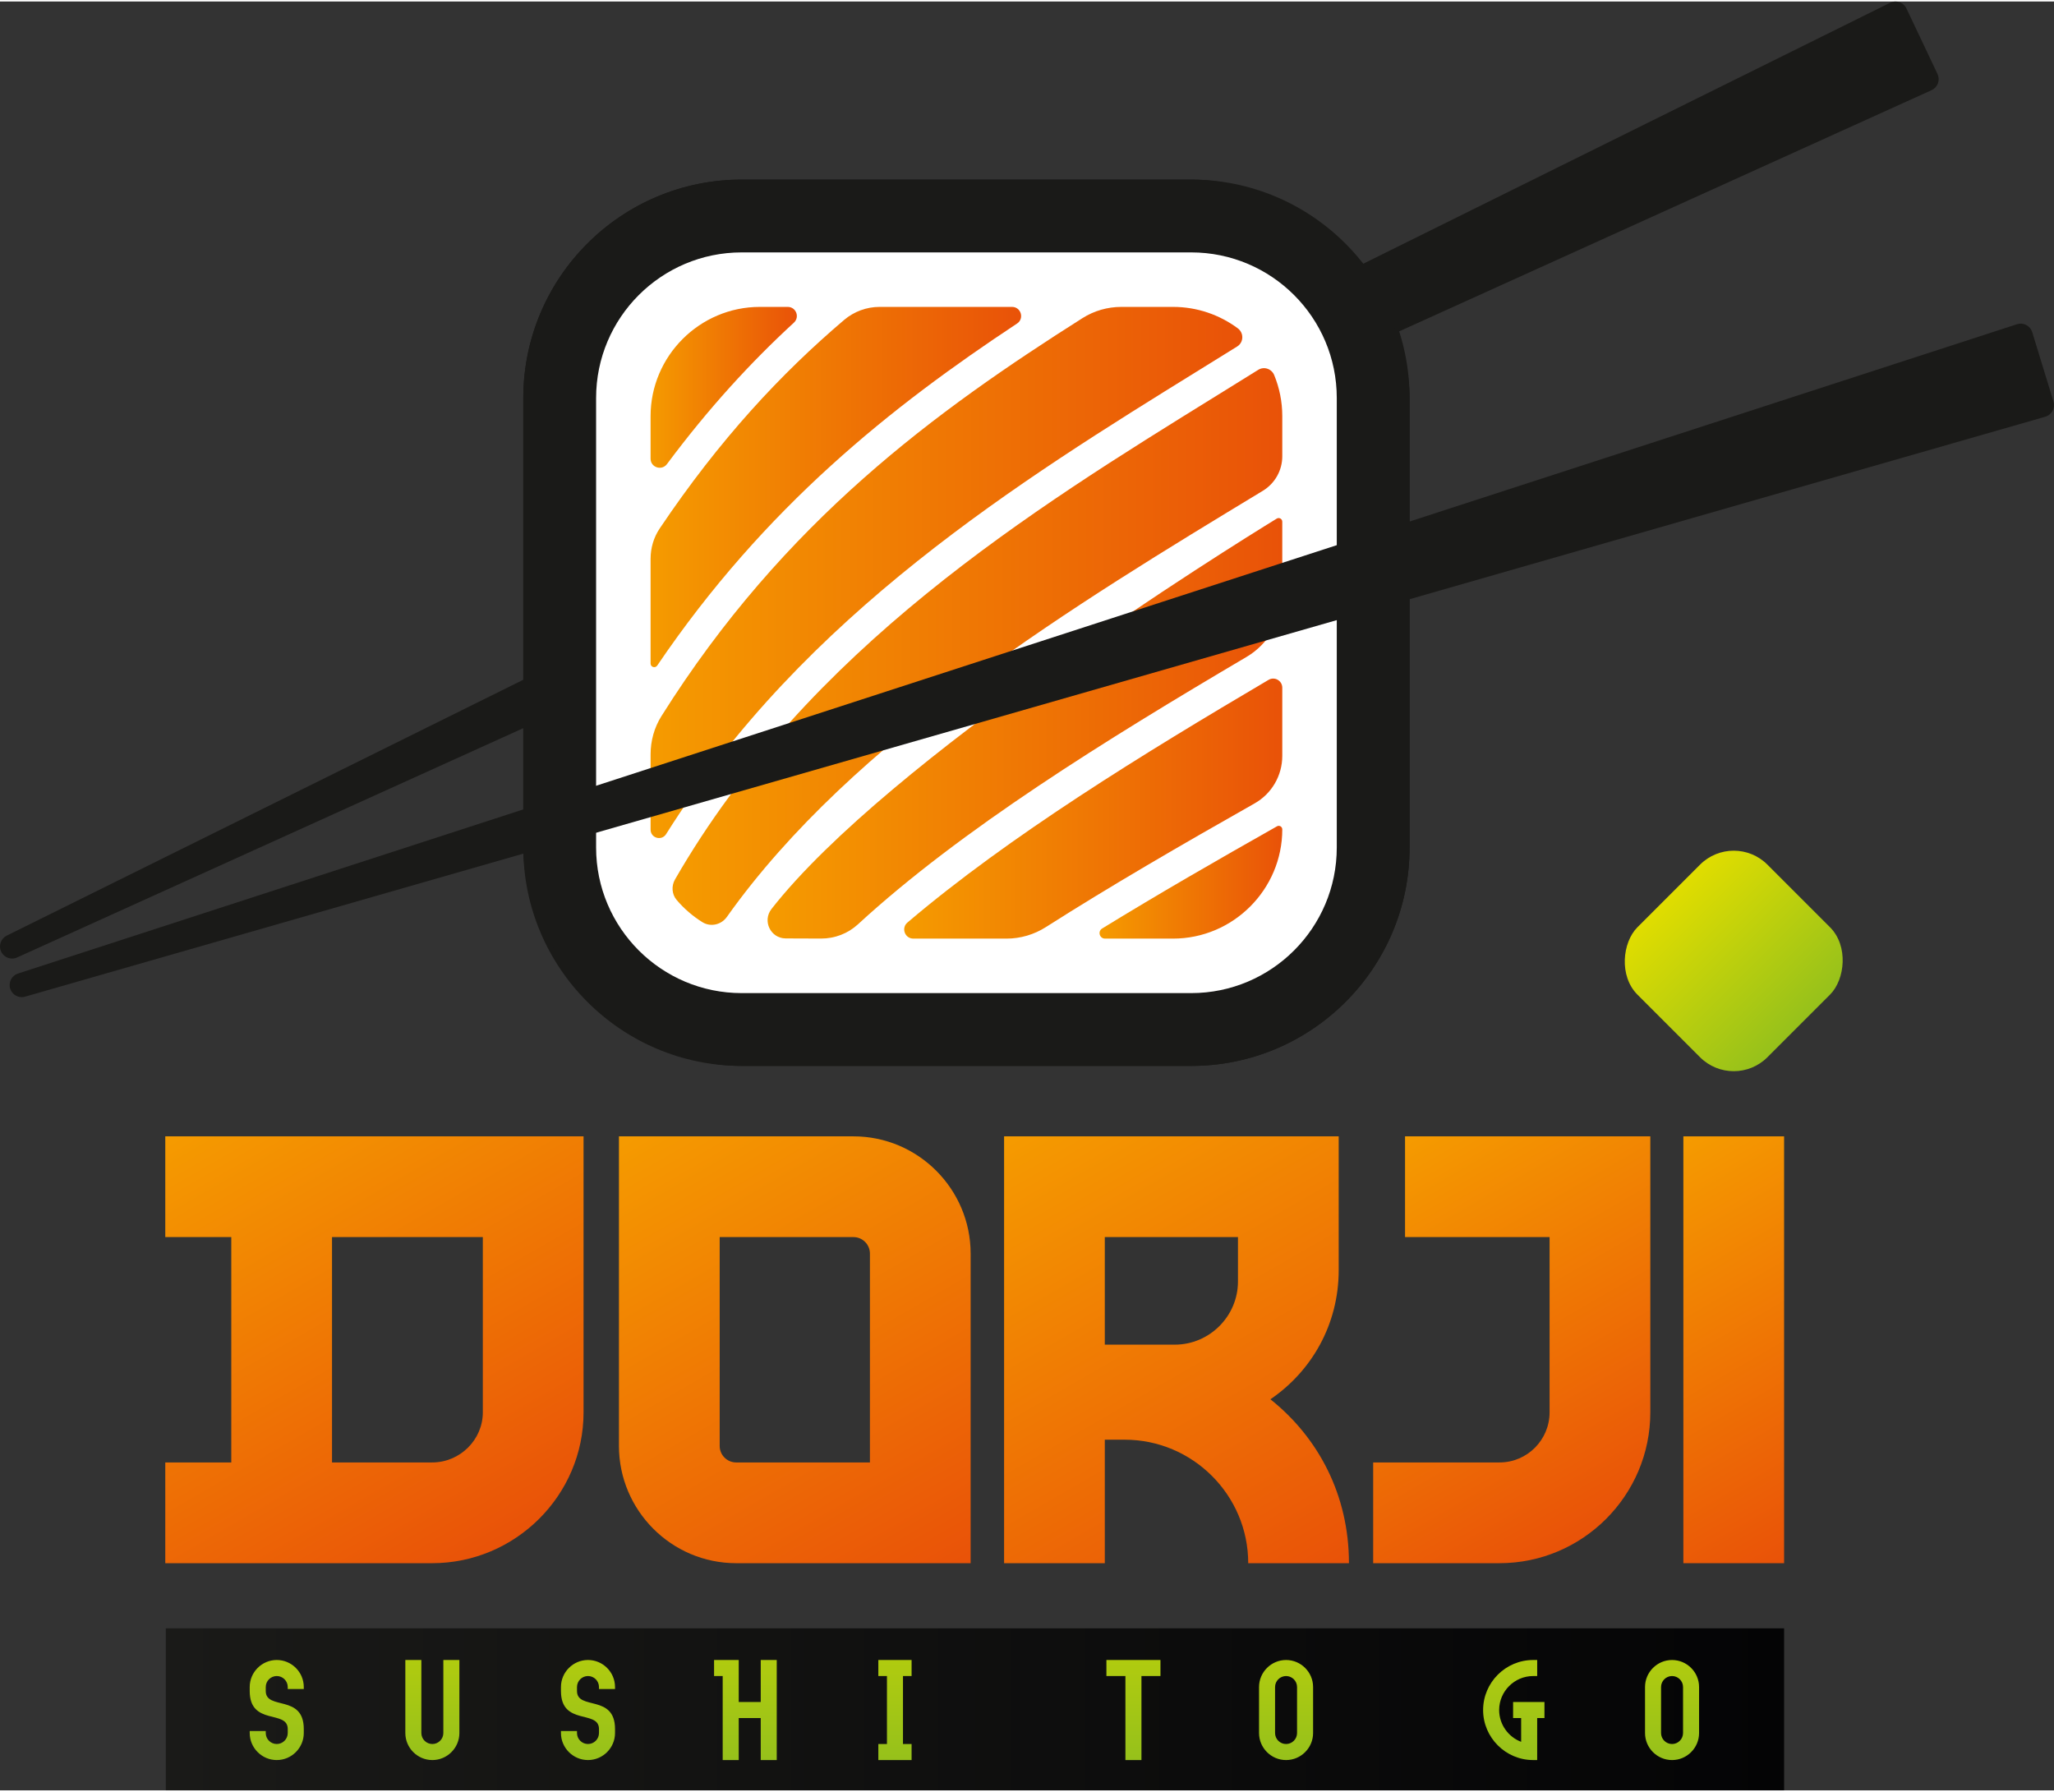 <?xml version="1.0" encoding="UTF-8"?>
<svg xmlns="http://www.w3.org/2000/svg" xmlns:xlink="http://www.w3.org/1999/xlink" id="uuid-86ca346f-d6a3-4061-a171-d85752b161d7" viewBox="0 0 287.469 250.351" width="235" height="205"><rect x="0" y="0" width="287.469" height="250.351" fill="#333333" stroke="none"/><defs><style>.uuid-3bf7cc9d-660d-42a5-86c3-55d75db168d7{fill:url(#uuid-9bea2df0-4239-48b1-8e09-26cf565b0241);}.uuid-3bf7cc9d-660d-42a5-86c3-55d75db168d7,.uuid-e20d2fc4-f77b-4c65-9ad5-5375ccfd2602,.uuid-9fe8cbba-ad82-4f7b-b8e8-b2ff55a9ebb9,.uuid-ae7aceaf-3289-43cc-88bf-53f6e99e8299,.uuid-74314b62-7d59-482c-8d51-a9807b36931d,.uuid-4e1741d4-c082-4085-9d9e-6238c5093a75,.uuid-a2b4d1cb-9e26-457b-b0c4-66fd489f310b,.uuid-2cb56f10-d7b2-49fe-a208-2ef607bd6218,.uuid-78d524a7-c69c-40fc-b5bb-be070ba44fe1,.uuid-f404d5a8-2380-4516-a7e6-c3a7e45f653a,.uuid-0aa82bd9-1fdc-4538-8c0f-0b266f899b9b,.uuid-7aaa4e33-f90c-4d95-8a93-4e9a26f1bb26,.uuid-78726934-81c5-4f1c-a228-279717f620c8,.uuid-4c19ea75-74b6-413a-af34-340effbe2611,.uuid-9d967b78-6508-42a1-a2a7-34d7e7d67359,.uuid-8d536971-ffc4-4737-819e-82a275a9c627,.uuid-274ffed5-c6ea-43ef-a895-e6ae4c53c5dd{stroke-width:0px;}.uuid-e20d2fc4-f77b-4c65-9ad5-5375ccfd2602{fill:url(#uuid-6b5bcc7b-5459-4be9-b693-a5a185959c38);}.uuid-9fe8cbba-ad82-4f7b-b8e8-b2ff55a9ebb9{fill:url(#uuid-fcdea8c7-d729-4bda-8418-ff5b94569b95);}.uuid-ae7aceaf-3289-43cc-88bf-53f6e99e8299{fill:url(#uuid-ab80f52e-2ac5-4d74-a343-355a7d1c0a25);}.uuid-74314b62-7d59-482c-8d51-a9807b36931d{fill:#1a1a18;}.uuid-4e1741d4-c082-4085-9d9e-6238c5093a75{fill:url(#uuid-99a7fe07-e661-4f2b-9b98-abb86416fadf);}.uuid-a2b4d1cb-9e26-457b-b0c4-66fd489f310b{fill:url(#uuid-c733a92e-39c7-4034-a8be-0f76f3e87b10);}.uuid-2cb56f10-d7b2-49fe-a208-2ef607bd6218{fill:url(#uuid-18b7b63e-0c63-4d59-8b8f-5e22390b8120);}.uuid-78d524a7-c69c-40fc-b5bb-be070ba44fe1{fill:url(#uuid-49318111-23bd-4e67-80f0-259ed4abce8d);}.uuid-f404d5a8-2380-4516-a7e6-c3a7e45f653a{fill:url(#uuid-a4b6dffc-e994-4121-9408-d5753f91542e);}.uuid-0aa82bd9-1fdc-4538-8c0f-0b266f899b9b{fill:url(#uuid-a307756d-fd10-4ca9-addc-7def53cede46);}.uuid-7aaa4e33-f90c-4d95-8a93-4e9a26f1bb26{fill:url(#uuid-68dd4d83-4218-4509-b303-35db1773183a);}.uuid-78726934-81c5-4f1c-a228-279717f620c8{fill:url(#uuid-9f9d4416-0f15-4a3a-905a-442c3469fab7);}.uuid-4c19ea75-74b6-413a-af34-340effbe2611{fill:url(#uuid-a1e1bc60-e273-46a3-8a89-f952ac82ad94);}.uuid-9d967b78-6508-42a1-a2a7-34d7e7d67359{fill:#fff;}.uuid-8d536971-ffc4-4737-819e-82a275a9c627{fill:url(#uuid-23ba9e41-db21-4685-b06a-648b124dc33c);}.uuid-274ffed5-c6ea-43ef-a895-e6ae4c53c5dd{fill:url(#uuid-c2f2b255-0c86-4727-9c6f-b940e7e41f12);}</style><linearGradient id="uuid-9f9d4416-0f15-4a3a-905a-442c3469fab7" x1="32.151" y1="153.613" x2="68.771" y2="217.04" gradientUnits="userSpaceOnUse"><stop offset="0" stop-color="#f59b00"/><stop offset="1" stop-color="#e95208"/></linearGradient><linearGradient id="uuid-c733a92e-39c7-4034-a8be-0f76f3e87b10" x1="92.151" y1="155.631" x2="130.322" y2="221.746" xlink:href="#uuid-9f9d4416-0f15-4a3a-905a-442c3469fab7"/><linearGradient id="uuid-9bea2df0-4239-48b1-8e09-26cf565b0241" x1="145.155" y1="156.148" x2="183.088" y2="221.849" xlink:href="#uuid-9f9d4416-0f15-4a3a-905a-442c3469fab7"/><linearGradient id="uuid-23ba9e41-db21-4685-b06a-648b124dc33c" x1="194.911" y1="159.821" x2="225.492" y2="212.789" xlink:href="#uuid-9f9d4416-0f15-4a3a-905a-442c3469fab7"/><linearGradient id="uuid-68dd4d83-4218-4509-b303-35db1773183a" x1="227.95" y1="163.236" x2="257.341" y2="214.141" xlink:href="#uuid-9f9d4416-0f15-4a3a-905a-442c3469fab7"/><linearGradient id="uuid-6b5bcc7b-5459-4be9-b693-a5a185959c38" x1="23.205" y1="239.012" x2="249.694" y2="239.012" gradientUnits="userSpaceOnUse"><stop offset="0" stop-color="#1a1a18"/><stop offset="1" stop-color="#040405"/></linearGradient><linearGradient id="uuid-99a7fe07-e661-4f2b-9b98-abb86416fadf" x1="94.127" y1="90.268" x2="179.462" y2="90.268" xlink:href="#uuid-9f9d4416-0f15-4a3a-905a-442c3469fab7"/><linearGradient id="uuid-ab80f52e-2ac5-4d74-a343-355a7d1c0a25" x1="91.054" y1="79.908" x2="173.868" y2="79.908" xlink:href="#uuid-9f9d4416-0f15-4a3a-905a-442c3469fab7"/><linearGradient id="uuid-c2f2b255-0c86-4727-9c6f-b940e7e41f12" x1="91.054" y1="53.997" x2="111.525" y2="53.997" xlink:href="#uuid-9f9d4416-0f15-4a3a-905a-442c3469fab7"/><linearGradient id="uuid-49318111-23bd-4e67-80f0-259ed4abce8d" x1="153.888" y1="123.257" x2="179.462" y2="123.257" xlink:href="#uuid-9f9d4416-0f15-4a3a-905a-442c3469fab7"/><linearGradient id="uuid-a1e1bc60-e273-46a3-8a89-f952ac82ad94" x1="91.054" y1="67.95" x2="142.913" y2="67.95" xlink:href="#uuid-9f9d4416-0f15-4a3a-905a-442c3469fab7"/><linearGradient id="uuid-18b7b63e-0c63-4d59-8b8f-5e22390b8120" x1="126.548" y1="112.952" x2="179.462" y2="112.952" xlink:href="#uuid-9f9d4416-0f15-4a3a-905a-442c3469fab7"/><linearGradient id="uuid-fcdea8c7-d729-4bda-8418-ff5b94569b95" x1="107.429" y1="101.715" x2="179.462" y2="101.715" xlink:href="#uuid-9f9d4416-0f15-4a3a-905a-442c3469fab7"/><linearGradient id="uuid-a4b6dffc-e994-4121-9408-d5753f91542e" x1="136.373" y1="232.105" x2="136.373" y2="246.108" gradientUnits="userSpaceOnUse"><stop offset="0" stop-color="#b0cb0f"/><stop offset="1" stop-color="#96c11b"/></linearGradient><linearGradient id="uuid-a307756d-fd10-4ca9-addc-7def53cede46" x1="143.849" y1="1702.666" x2="169.576" y2="1702.666" gradientTransform="translate(85.933 -1568.392)" gradientUnits="userSpaceOnUse"><stop offset="0" stop-color="#e0dd00"/><stop offset="1" stop-color="#96c11b"/></linearGradient></defs><path class="uuid-74314b62-7d59-482c-8d51-a9807b36931d" d="M271.165,10.143l-4.35-9.176c-.194-.41-.545-.725-.975-.874-.427-.148-.899-.119-1.306.083L.942,130.73c-.828.41-1.174,1.407-.778,2.242.289.609.896.968,1.53.968.233,0,.471-.049.697-.151L270.334,12.41c.414-.187.734-.533.891-.959s.135-.897-.06-1.308Z"/><path class="uuid-78726934-81c5-4f1c-a228-279717f620c8" d="M23.132,172.918h9.238v31.54h-9.238v14.098h37.354c11.628,0,21.186-9.478,21.186-21.106v-38.629H23.132v14.098ZM46.468,172.918h21.106v24.531c0,3.823-3.185,7.008-7.088,7.008h-14.018v-31.54Z"/><path class="uuid-a2b4d1cb-9e26-457b-b0c4-66fd489f310b" d="M119.44,158.821h-32.814v43.328c0,9,7.327,16.407,16.407,16.407h32.814v-43.327c0-9-7.327-16.408-16.407-16.408ZM121.751,204.458h-18.717c-1.274,0-2.31-1.035-2.31-2.309v-29.231h18.717c1.274,0,2.31,1.035,2.31,2.31v29.23Z"/><path class="uuid-3bf7cc9d-660d-42a5-86c3-55d75db168d7" d="M177.801,195.618c5.734-3.903,9.558-10.435,9.558-18.08v-18.717h-46.832v59.735h14.097v-17.283h2.788c9.478,0,17.283,7.725,17.283,17.283h14.098c0-9.558-4.301-17.601-10.991-22.938ZM173.261,179.131c0,4.859-3.982,8.841-8.841,8.841h-9.797v-15.053h18.638v6.212Z"/><path class="uuid-8d536971-ffc4-4737-819e-82a275a9c627" d="M196.643,172.918h20.23v24.531c0,3.823-3.106,7.008-7.008,7.008h-17.681v14.098h17.681c11.628,0,21.106-9.478,21.106-21.106v-38.629h-34.328v14.098Z"/><rect class="uuid-7aaa4e33-f90c-4d95-8a93-4e9a26f1bb26" x="235.597" y="158.821" width="14.097" height="59.735"/><rect class="uuid-e20d2fc4-f77b-4c65-9ad5-5375ccfd2602" x="23.205" y="227.673" width="226.489" height="22.677"/><rect class="uuid-9d967b78-6508-42a1-a2a7-34d7e7d67359" x="78.332" y="30.018" width="113.852" height="113.852" rx="25.476" ry="25.476"/><path class="uuid-74314b62-7d59-482c-8d51-a9807b36931d" d="M166.707,148.965h-62.899c-16.857,0-30.571-13.715-30.571-30.571v-62.899c0-16.857,13.714-30.571,30.571-30.571h62.899c16.857,0,30.572,13.714,30.572,30.571v62.899c0,16.856-13.715,30.571-30.572,30.571ZM103.808,35.113c-11.238,0-20.381,9.143-20.381,20.381v62.899c0,11.238,9.143,20.381,20.381,20.381h62.899c11.238,0,20.382-9.143,20.382-20.381v-62.899c0-11.238-9.144-20.381-20.382-20.381h-62.899Z"/><rect class="uuid-74314b62-7d59-482c-8d51-a9807b36931d" x="73.237" y="24.923" width="124.043" height="124.042" rx="30.571" ry="30.571"/><path class="uuid-9d967b78-6508-42a1-a2a7-34d7e7d67359" d="M103.808,35.113h62.9c11.248,0,20.381,9.132,20.381,20.381v62.898c0,11.249-9.133,20.382-20.382,20.382h-62.899c-11.248,0-20.381-9.132-20.381-20.381v-62.899c0-11.248,9.132-20.381,20.381-20.381Z"/><path class="uuid-4e1741d4-c082-4085-9d9e-6238c5093a75" d="M178.333,52.289c-.363-.887-1.42-1.25-2.233-.743-1.897,1.183-3.827,2.378-5.79,3.592-25.972,16.067-57.236,35.412-75.84,67.73-.523.909-.448,2.071.231,2.87,1.032,1.213,2.249,2.265,3.607,3.11,1.144.712,2.639.367,3.418-.732,17.669-24.898,48.841-43.787,74.984-59.621l.028-.017c1.691-1.024,2.724-2.857,2.724-4.834v-5.62c0-2.027-.403-3.963-1.129-5.736Z"/><path class="uuid-ae7aceaf-3289-43cc-88bf-53f6e99e8299" d="M168.031,51.454c1.732-1.071,3.441-2.128,5.12-3.174.923-.575.958-1.895.085-2.542-2.539-1.881-5.675-2.998-9.06-2.998h-7.239c-1.925,0-3.812.54-5.438,1.571-20.37,12.917-41.727,28.32-58.932,55.706-1.004,1.598-1.513,3.457-1.513,5.343v10.537c.002,1.184,1.546,1.623,2.175.621,19.279-30.701,49.501-49.414,74.802-65.065Z"/><path class="uuid-274ffed5-c6ea-43ef-a895-e6ae4c53c5dd" d="M93.349,64.735c5.824-7.826,11.747-14.261,17.761-19.789.855-.786.299-2.206-.862-2.206h-3.909c-8.407,0-15.286,6.878-15.286,15.286v5.957c0,1.226,1.563,1.736,2.295.753Z"/><path class="uuid-78d524a7-c69c-40fc-b5bb-be070ba44fe1" d="M178.724,115.431c-8.34,4.712-16.685,9.518-24.473,14.302-.656.403-.364,1.414.406,1.414h9.519c8.407,0,15.286-6.878,15.286-15.286,0-.378-.408-.617-.737-.431Z"/><path class="uuid-4c19ea75-74b6-413a-af34-340effbe2611" d="M91.984,92.932c15.078-22.252,32.876-36.31,50.358-47.862,1.052-.695.556-2.33-.706-2.33h-18.534c-1.821,0-3.58.65-4.967,1.829-8.802,7.482-17.413,16.689-25.808,29.184-.838,1.247-1.273,2.724-1.273,4.227v14.674c0,.503.648.694.93.278Z"/><path class="uuid-2cb56f10-d7b2-49fe-a208-2ef607bd6218" d="M177.545,94.934c-17.552,10.348-36.321,21.862-50.546,33.966-.904.769-.357,2.247.83,2.247h13.05c1.954,0,3.86-.568,5.507-1.618,8.987-5.725,18.984-11.523,29.204-17.304,2.395-1.354,3.872-3.896,3.872-6.647v-9.543c0-.986-1.067-1.602-1.916-1.101Z"/><path class="uuid-9fe8cbba-ad82-4f7b-b8e8-b2ff55a9ebb9" d="M178.689,72.367c-6.651,4.082-54.383,33.763-70.71,54.629-1.308,1.672-.138,4.115,1.986,4.125,1.671.008,3.48.014,4.953.018,1.908.006,3.748-.697,5.152-1.988,14.471-13.307,34.653-25.782,54.385-37.423,3.105-1.832,5.007-5.167,5.007-8.772v-10.152c0-.398-.433-.645-.772-.437Z"/><path class="uuid-74314b62-7d59-482c-8d51-a9807b36931d" d="M287.395,55.991l-2.97-9.711c-.133-.434-.434-.796-.837-1.006-.402-.209-.874-.248-1.304-.108L2.518,136.036c-.878.285-1.366,1.222-1.096,2.104.223.728.893,1.198,1.618,1.198.155,0,.312-.021.468-.066L286.244,58.113c.436-.126.805-.42,1.02-.82.217-.399.264-.868.131-1.302Z"/><path class="uuid-f404d5a8-2380-4516-a7e6-c3a7e45f653a" d="M34.949,242.045h2.245v.28c0,.846.691,1.537,1.54,1.537.846,0,1.537-.691,1.537-1.537v-.56c0-2.738-5.322-.396-5.322-5.319v-.56c0-2.079,1.702-3.782,3.785-3.782,2.08,0,3.782,1.703,3.782,3.782v.279h-2.245v-.279c0-.846-.691-1.537-1.537-1.537-.849,0-1.54.691-1.54,1.537v.56c0,2.738,5.322.398,5.322,5.319v.56c0,2.079-1.702,3.782-3.782,3.782-2.083,0-3.785-1.703-3.785-3.782v-.28ZM56.729,232.105h2.242v10.221c0,.846.694,1.537,1.54,1.537s1.537-.691,1.537-1.537v-10.221h2.245v10.221c0,2.079-1.702,3.782-3.782,3.782-2.083,0-3.782-1.703-3.782-3.782v-10.221ZM78.509,242.045h2.245v.28c0,.846.691,1.537,1.54,1.537.846,0,1.537-.691,1.537-1.537v-.56c0-2.738-5.322-.396-5.322-5.319v-.56c0-2.079,1.702-3.782,3.785-3.782,2.08,0,3.782,1.703,3.782,3.782v.279h-2.245v-.279c0-.846-.691-1.537-1.537-1.537-.849,0-1.54.691-1.54,1.537v.56c0,2.738,5.322.398,5.322,5.319v.56c0,2.079-1.702,3.782-3.782,3.782-2.083,0-3.785-1.703-3.785-3.782v-.28ZM99.938,234.35v-2.245h3.452v5.879h3.078v-5.879h2.242v14.003h-2.242v-5.879h-3.078v5.879h-2.245v-11.758h-1.207ZM124.135,234.35h-1.207v-2.245h4.655v2.245h-1.206v9.513h1.206v2.245h-4.655v-2.245h1.207v-9.513ZM154.848,234.35v-2.245h7.565v2.245h-2.66v11.758h-2.245v-11.758h-2.66ZM176.21,235.888c0-2.08,1.7-3.783,3.783-3.783,2.079,0,3.782,1.703,3.782,3.783v6.438c0,2.079-1.703,3.782-3.782,3.782-2.083,0-3.783-1.703-3.783-3.782v-6.438ZM179.993,243.863c.846,0,1.537-.691,1.537-1.537v-6.438c0-.847-.691-1.538-1.537-1.538s-1.54.691-1.54,1.538v6.438c0,.846.694,1.537,1.54,1.537ZM207.57,239.107c0-3.852,3.15-7.002,7.004-7.002h.565v2.245h-.565c-2.616,0-4.759,2.14-4.759,4.756,0,2.025,1.283,3.767,3.078,4.45v-3.327h-1.126v-2.245h4.388v2.245h-1.017v5.879h-.565c-3.853,0-7.004-3.151-7.004-7.001ZM230.231,235.888c0-2.08,1.7-3.783,3.783-3.783,2.079,0,3.782,1.703,3.782,3.783v6.438c0,2.079-1.703,3.782-3.782,3.782-2.083,0-3.783-1.703-3.783-3.782v-6.438ZM234.014,243.863c.846,0,1.537-.691,1.537-1.537v-6.438c0-.847-.691-1.538-1.537-1.538s-1.54.691-1.54,1.538v6.438c0,.846.694,1.537,1.54,1.537Z"/><rect class="uuid-0aa82bd9-1fdc-4538-8c0f-0b266f899b9b" x="229.782" y="121.41" width="25.727" height="25.727" rx="6.669" ry="6.669" transform="translate(166.015 -132.249) rotate(45)"/></svg>
